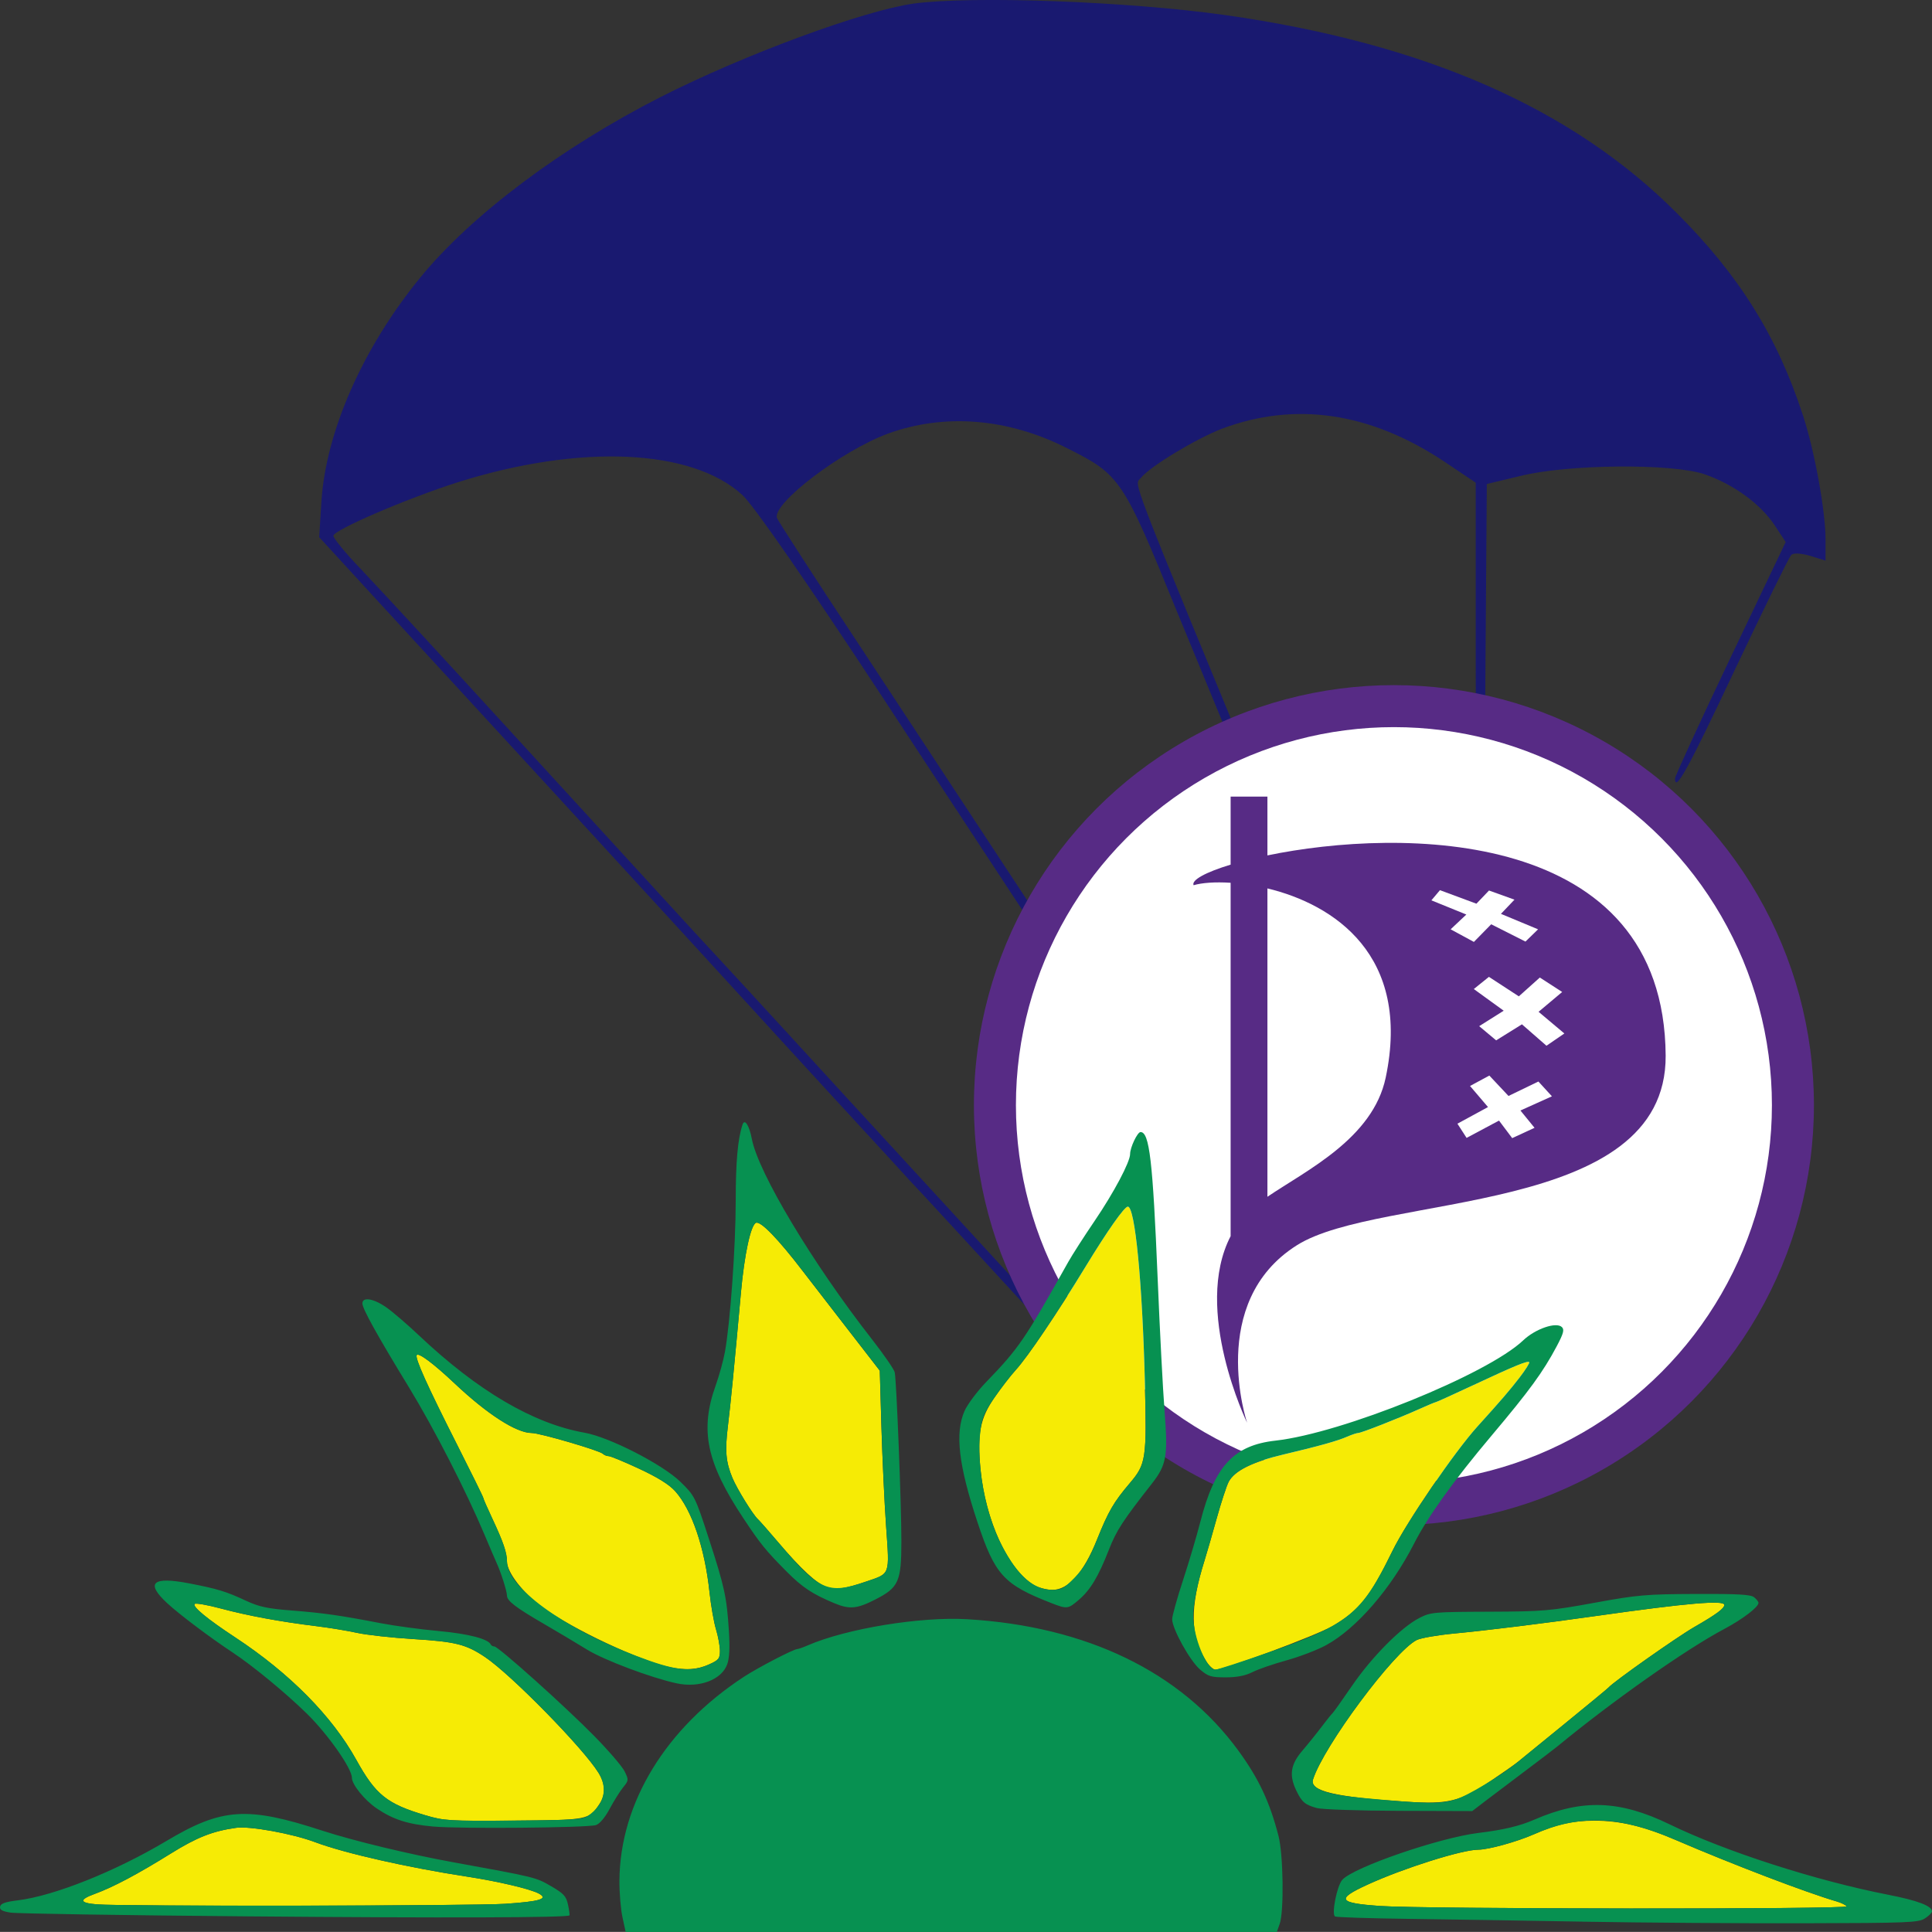 <svg width="2300" height="2299.9" version="1.1" viewBox="-5e3 -5e3 2300 2299.9" xmlns="http://www.w3.org/2000/svg">
 <rect x="-5e3" y="-5e3" width="2300" height="2299.9" fill="#333333" stroke="none"/>
 <path d="m-3912.6-4995.7c-59.565 8.434-201.36 60.62-300.99 111.22-118.08 60.092-225.61 140.74-286.23 215.07-68.527 83.813-112.28 183.44-117.55 266.73l-2.636 42.17 70.108 76.433c104.9 113.86 344.21 374.26 483.9 527.13 67.472 73.798 134.42 146.01 147.6 160.77 13.705 14.232 76.433 82.758 139.69 151.29 102.26 111.75 124.4 133.36 124.4 122.29 0-2.636-14.232-18.977-238.79-263.04-66.945-72.744-143.91-156.56-171.84-187.13-27.938-30.573-78.014-84.867-111.75-121.24-33.209-36.372-115.97-126.51-183.44-200.31-141.8-154.98-164.99-179.75-209.8-227.72-18.45-18.977-33.209-37.426-33.209-40.062 0-6.853 86.976-44.279 148.12-63.783 145.49-45.86 278.85-40.061 338.94 15.287 13.705 12.651 79.596 108.06 164.46 237.21 78.015 119.13 179.75 273.58 226.14 344.21 46.387 70.108 115.97 175.53 154.45 234.57 38.481 58.511 72.217 105.43 75.379 103.84 2.636-2.109-2.108-13.178-10.015-25.302-8.434-12.124-98.046-148.12-198.73-301.52-101.21-153.92-225.08-342.11-275.69-419.07-50.604-76.434-93.301-142.85-94.883-146.54-6.325-16.868 76.434-80.123 132.31-100.68 66.946-24.248 142.32-18.45 212.96 17.395 63.255 31.628 66.418 36.372 130.2 192.93 31.628 76.96 78.015 189.24 103.32 250.39 24.775 60.62 55.875 136 68.526 167.1 20.031 49.55 31.627 68.526 31.627 52.185 0-2.636-42.697-108.59-95.41-235.63-167.1-405.36-158.14-382.17-150.76-391.13 11.07-14.232 66.945-47.442 96.992-59.038 87.503-32.682 176.59-19.504 265.14 39.535l36.899 24.775v215.59c0 138.63 2.108 215.6 5.271 215.6 3.163 0 5.799-77.488 6.326-214.54l1.581-215.07 39.535-9.489c56.403-14.232 181.33-15.287 219.81-2.108 34.79 12.124 66.418 35.318 83.286 60.62l13.178 20.031-65.891 138.11c-36.372 76.433-65.89 140.74-65.89 143.38 0 16.868 14.759-9.488 70.634-128.09 34.791-73.271 64.837-134.94 67.472-137.58 2.108-3.163 11.07-2.635 22.666 0.527l18.45 5.798v-25.302c0-33.736-13.178-105.95-26.884-147.6-30.573-93.828-75.379-166.04-149.7-240.37-124.93-125.46-300.46-202.42-537.67-236.15-115.97-16.341-300.99-23.194-371.62-13.706z" fill="#191970" stroke-width="5.271"/>
 <g transform="translate(357.53 -.07)" stroke-width=".1">
  <circle cx="-3698.1" cy="-3684.3" r="500" fill="#572b85"/>
  <circle cx="-3698.1" cy="-3684.3" r="450" fill="#fff"/>
  <path d="m-3892.5-3528.3v-420.7c-18.7-1.2-34.299 0-44.099 2.9-2.801-6.099 14.398-15.5 44.099-24.5v-81h43.8v70c157.8-32.7 472.4-34.4 474.1 238.4 1.099 192.6-340.1 163.2-439 225.7-107.6 67.8-59.301 211.3-59.301 211.3s-65.099-134.4-19.6-222.1zm43.8-46.899c46.199-31.401 125.5-69.301 140.8-141.8 30.8-145.8-61.9-206.3-140.8-225.3z" fill="#572b85"/>
  <path d="m-3653.5-3928.1 41.6 16.901-18.699 17.599 27.699 15 20.6-21 40.8 20.6 15-14.6-44.199-18.4 16.101-16.9-30.301-10.899-15 15.699-43.4-16.099zm50.501 105.6 35.599 25.8-29.199 18.4 20.199 16.9 30.7-19.1 29.199 25.501 21.3-14.6-30.699-25.801 28.1-23.599-26.6-17.199-25 22.4-35.599-23.201zm-4.501 115.4 21.4 25.1-36.4 19.801 10.902 16.899 38.6-20.6 15.699 20.9 26.6-12.3-16.8-20.6 37.501-16.899-16.101-17.602-35.6 17.202-22.8-24.301z" fill="#fff"/>
 </g>
 <g transform="matrix(11.83 0 0 11.573 -5123.5 -4511)" stroke-width=".265">
  <path d="m149.32 153.81c-4.235-0.304-4.46-0.697-1.261-2.196 3.627-1.699 9.514-3.597 11.155-3.597 1.005 0 3.883-0.815 5.587-1.582 2.278-1.026 3.889-1.398 6.059-1.403 2.591-5e-3 5.006 0.578 8.174 1.973 5.665 2.494 13.173 5.426 16.225 6.335 0.468 0.139 0.921 0.368 1.008 0.508 0.194 0.314-42.529 0.28-46.947-0.038zm-129.14-0.167c-1.754-0.151-1.815-0.475-0.201-1.079 1.857-0.695 4.312-2.027 7.65-4.15 2.628-1.671 4.203-2.305 6.574-2.646 1.375-0.197 5.649 0.597 7.938 1.474 2.988 1.146 9.297 2.608 15.346 3.556 3.073 0.482 6.279 1.254 7.159 1.725 1.023 0.548 0.154 0.823-3.357 1.063-3.251 0.222-38.625 0.271-41.107 0.057zm33.073-9.164c-3.887-1.179-5.008-2.099-6.971-5.722-2.423-4.474-6.709-8.902-12.176-12.578-2.829-1.903-4.337-3.175-4.077-3.441 0.106-0.108 1.296 0.106 2.646 0.475 2.71 0.742 5.968 1.357 9.597 1.813 1.31 0.164 3.155 0.474 4.101 0.689 0.946 0.214 3.506 0.503 5.689 0.64 4.232 0.267 5.283 0.539 7.204 1.86 2.623 1.805 9.885 9.382 11.401 11.896 0.705 1.169 0.733 2.241 0.084 3.224-1.069 1.622-1.12 1.632-8.635 1.691-6.483 0.051-6.994 0.02-8.864-0.547zm98.69-1.396c-7.206-0.48-9.741-1.099-9.372-2.288 1.056-3.41 8.147-13.16 10.431-14.341 0.399-0.206 2.08-0.507 3.736-0.668 3.438-0.335 8.995-1.037 14.388-1.818 9.096-1.317 12.832-1.645 12.832-1.127 0 0.366-0.805 0.972-3.022 2.276-1.743 1.025-8.171 5.659-8.62 6.214-0.073 0.09-2.037 1.75-4.366 3.688-2.328 1.939-4.471 3.724-4.763 3.967-0.291 0.243-1.516 1.121-2.723 1.951-3.105 2.136-4.266 2.429-8.522 2.146zm-74.083-13.84c-2.952-0.614-9.88-3.947-12.867-6.191-1.95-1.465-3.537-3.57-3.537-4.691 0-0.888-0.38-2.02-1.489-4.432-0.491-1.068-0.893-2.01-0.893-2.094s-1.184-2.544-2.632-5.466c-3.008-6.074-4.261-8.915-4.069-9.226 0.179-0.289 1.687 0.863 3.819 2.917 3.295 3.176 6.216 5.095 7.753 5.095 0.8 0 6.804 1.792 7.154 2.135 0.138 0.136 0.406 0.246 0.596 0.246 0.189 0 1.573 0.585 3.075 1.301 1.849 0.881 3.014 1.624 3.609 2.301 1.681 1.914 2.982 5.828 3.459 10.398 0.143 1.37 0.437 3.088 0.654 3.818 0.217 0.73 0.394 1.729 0.394 2.219 0 0.792-0.125 0.948-1.125 1.401-1.159 0.526-2.291 0.604-3.903 0.269zm53.967-0.606c-1.63-2.648-1.676-5.471-0.168-10.385 0.223-0.728 0.773-2.672 1.221-4.321 0.448-1.649 0.993-3.341 1.209-3.76 0.582-1.125 2.38-2.044 5.46-2.789 3.657-0.885 5.476-1.406 6.481-1.854 0.459-0.205 0.95-0.372 1.091-0.372 0.308 0 4.082-1.513 6.194-2.484 0.827-0.38 1.556-0.691 1.618-0.691s1.707-0.761 3.655-1.692c4.3-2.054 5.567-2.589 5.736-2.42 0.071 0.071-0.37 0.789-0.979 1.596-0.989 1.309-1.871 2.358-4.235 5.029-2.313 2.613-7.119 9.81-8.55 12.803-2.265 4.736-3.343 6.115-6.035 7.722-1.592 0.95-10.868 4.478-11.775 4.478-0.216 0-0.632-0.387-0.923-0.86zm-38.224-7.657c-0.989-0.347-2.568-1.838-4.849-4.58-0.968-1.164-1.891-2.236-2.049-2.381-0.492-0.451-2.104-3.121-2.557-4.233-0.668-1.64-0.767-2.787-0.461-5.327 0.266-2.205 0.663-6.363 1.311-13.723 0.349-3.96 0.992-7 1.524-7.204 0.479-0.184 2.239 1.677 4.7 4.968 0.291 0.389 2.154 2.853 4.14 5.476l3.611 4.768 0.165 5.786c0.091 3.182 0.302 7.785 0.47 10.228 0.35 5.108 0.453 4.821-2.037 5.689-2.135 0.745-3.025 0.865-3.969 0.534zm20.881-0.185c-2.596-1.583-4.889-6.67-5.374-11.92-0.337-3.653-0.04-5.225 1.389-7.344 0.668-0.991 1.639-2.278 2.158-2.86 1.2-1.346 4.162-5.827 6.997-10.583 2.238-3.755 3.932-6.218 4.278-6.218 0.723 0 1.46 7.734 1.714 17.994 0.198 7.982 0.126 8.479-1.512 10.449-1.621 1.95-2.156 2.892-3.302 5.808-1.334 3.395-2.878 5.173-4.492 5.171-0.572-5.3e-4 -1.407-0.225-1.856-0.498z" fill="#f6eb05"/>
  <path d="m73.079 154.96c-0.177-0.837-0.314-2.533-0.305-3.77 0.058-7.981 4.66-15.69 12.505-20.944 1.429-0.957 5.03-2.869 5.405-2.869 0.107 0 0.569-0.167 1.028-0.371 3.879-1.725 11.337-2.978 16.047-2.696 12.019 0.719 21.526 5.426 27.301 13.518 2.049 2.871 3.145 5.253 4.037 8.769 0.486 1.915 0.564 7.781 0.122 9.05l-0.29 0.833h-65.527zm96.724 0.46c-5.821-0.106-13.776-0.235-17.677-0.287-3.902-0.052-7.203-0.163-7.337-0.245-0.376-0.233 0.191-3.164 0.731-3.774 1.146-1.296 9.759-4.327 13.7-4.82 2.542-0.318 4.148-0.71 5.64-1.373 4.803-2.138 8.58-2.002 13.589 0.486 5.643 2.803 14.706 5.787 22.003 7.246 2.973 0.594 4.408 1.152 4.408 1.714 0 0.139-0.322 0.463-0.716 0.722-0.656 0.43-1.681 0.471-12.237 0.497-6.337 0.016-16.284-0.058-22.105-0.164zm26.464-1.575c-0.087-0.14-0.54-0.369-1.008-0.508-3.052-0.909-10.56-3.84-16.225-6.335-5.605-2.468-9.656-2.631-14.233-0.57-1.704 0.767-4.582 1.582-5.587 1.582-1.642 0-7.528 1.898-11.155 3.597-3.199 1.499-2.974 1.891 1.261 2.196 4.417 0.317 47.141 0.352 46.947 0.038zm-160.87 1.032c-12.515-0.11-23.266-0.284-23.892-0.386-0.858-0.14-1.118-0.292-1.055-0.619 0.062-0.32 0.523-0.488 1.752-0.64 3.658-0.452 9.825-2.967 14.98-6.109 5.604-3.416 8.135-3.585 15.726-1.052 3.074 1.026 8.727 2.42 13.125 3.237 8.285 1.539 8.318 1.548 9.848 2.455 1.296 0.769 1.538 1.039 1.721 1.92 0.117 0.564 0.181 1.056 0.143 1.094-0.241 0.235-12.603 0.273-32.349 0.1zm25.894-1.294c3.511-0.24 4.38-0.515 3.357-1.063-0.879-0.471-4.085-1.243-7.159-1.725-6.049-0.948-12.358-2.41-15.346-3.556-2.288-0.877-6.563-1.671-7.938-1.474-2.371 0.34-3.946 0.974-6.574 2.646-3.338 2.123-5.793 3.455-7.65 4.15-1.614 0.604-1.553 0.928 0.201 1.079 2.482 0.214 37.857 0.165 41.107-0.057zm-7.241-7.944c-2.595-0.246-4.023-0.712-5.69-1.859-1.23-0.846-2.512-2.467-2.512-3.175 0-0.954-2.439-4.497-4.538-6.592-2.183-2.179-5.448-4.926-7.5-6.31-2.225-1.501-5.335-3.897-6.545-5.042-2.218-2.1-1.488-2.77 2.221-2.037 2.844 0.562 3.705 0.83 5.689 1.775 1.335 0.636 2.17 0.819 4.63 1.015 3.16 0.252 4.841 0.497 8.954 1.307 1.382 0.272 4.002 0.634 5.821 0.804 2.992 0.28 4.99 0.809 5.248 1.388 0.049 0.109 0.209 0.198 0.356 0.198 0.404 0 7.142 6.176 10.088 9.246 1.427 1.487 2.789 3.112 3.027 3.61 0.414 0.869 0.408 0.936-0.147 1.631-0.318 0.399-0.93 1.395-1.359 2.212-0.483 0.92-1.013 1.559-1.389 1.677-0.897 0.28-13.735 0.397-16.352 0.15zm15.582-1.117c1.62-1.144 2.01-2.803 1.038-4.414-1.517-2.515-8.778-10.092-11.401-11.896-1.921-1.321-2.972-1.593-7.204-1.86-2.183-0.138-4.743-0.426-5.689-0.64-0.946-0.214-2.791-0.524-4.101-0.689-3.629-0.456-6.887-1.071-9.597-1.813-1.349-0.369-2.54-0.583-2.646-0.475-0.26 0.266 1.248 1.538 4.077 3.441 5.466 3.676 9.752 8.104 12.176 12.578 1.963 3.624 3.084 4.544 6.971 5.722 1.87 0.567 2.381 0.598 8.864 0.547 5.976-0.047 6.962-0.113 7.513-0.502zm73.318-0.789c-1.187-0.339-1.496-0.606-2.049-1.772-0.759-1.599-0.599-2.698 0.6-4.132 0.579-0.692 1.459-1.809 1.955-2.482 0.497-0.673 0.977-1.284 1.067-1.356 0.09-0.073 0.975-1.343 1.966-2.823 1.996-2.981 4.952-6.027 6.78-6.985 1.141-0.598 1.431-0.625 7.011-0.646 5.433-0.021 6.138-0.082 10.583-0.912 4.374-0.817 5.206-0.891 10.211-0.913 4.256-0.019 5.544 0.055 5.887 0.339 0.241 0.2 0.439 0.458 0.439 0.573 0 0.442-1.596 1.684-3.47 2.703-3.857 2.095-11.23 7.401-16.77 12.068-0.291 0.245-1.72 1.359-3.175 2.475-1.455 1.116-3.264 2.512-4.019 3.102l-1.373 1.073-7.358-0.024c-4.047-0.013-7.775-0.143-8.284-0.288zm13.964-0.885c1.169-0.347 4.578-2.446 6.277-3.865 0.291-0.243 2.434-2.028 4.763-3.967 2.328-1.939 4.293-3.599 4.366-3.688 0.449-0.555 6.877-5.189 8.62-6.214 2.217-1.304 3.022-1.91 3.022-2.276 0-0.518-3.737-0.19-12.832 1.127-5.393 0.781-10.95 1.483-14.388 1.818-1.656 0.161-3.337 0.462-3.736 0.668-2.284 1.181-9.375 10.931-10.431 14.341-0.295 0.954 1.265 1.548 5.007 1.905 6.445 0.616 7.698 0.637 9.334 0.151zm-78.39-11.945c-2.569-0.569-7.281-2.381-8.999-3.461-1.097-0.69-3.034-1.87-4.303-2.622-2.905-1.721-3.763-2.393-3.767-2.952-0.004-0.449-0.606-2.384-1.043-3.353-0.131-0.291-0.68-1.601-1.22-2.91-1.846-4.482-5.081-10.931-7.585-15.123-3.218-5.386-4.7-8.116-4.7-8.656 0-0.701 1.132-0.51 2.408 0.405 0.64 0.459 2.117 1.755 3.281 2.88 5.923 5.723 11.516 9.082 16.677 10.016 2.48 0.449 7.84 3.256 9.638 5.048 1.441 1.436 1.49 1.535 2.855 5.826 1.585 4.982 1.809 6.036 2.025 9.525 0.106 1.706 0.05 2.809-0.174 3.432-0.572 1.595-2.811 2.45-5.092 1.946zm3.241-1.931c0.999-0.454 1.125-0.61 1.125-1.401 0-0.49-0.177-1.489-0.394-2.219-0.217-0.73-0.511-2.449-0.654-3.818-0.476-4.57-1.778-8.484-3.459-10.398-0.595-0.677-1.76-1.42-3.609-2.301-1.502-0.715-2.886-1.301-3.075-1.301-0.189 0-0.458-0.111-0.596-0.246-0.35-0.343-6.355-2.135-7.154-2.135-1.537 0-4.458-1.92-7.753-5.095-2.132-2.054-3.64-3.207-3.819-2.917-0.192 0.311 1.061 3.152 4.069 9.226 1.447 2.923 2.632 5.383 2.632 5.466s0.402 1.026 0.893 2.094c1.109 2.412 1.489 3.543 1.489 4.432 0 2.64 5.591 6.824 12.979 9.713 3.931 1.537 5.502 1.73 7.328 0.901zm49.428 0.502c-1.012-0.889-2.796-4.182-2.796-5.162 0-0.337 0.489-2.137 1.087-3.999 0.598-1.862 1.385-4.577 1.75-6.032 1.437-5.737 3.366-7.866 7.563-8.343 6.694-0.761 21.319-6.812 24.923-10.312 1.227-1.192 3.334-1.93 3.898-1.365 0.263 0.263 0.157 0.661-0.524 1.973-1.378 2.651-2.733 4.552-6.551 9.184-3.836 4.654-6.411 8.321-7.804 11.112-2.312 4.635-5.801 8.752-8.856 10.452-0.877 0.488-2.667 1.189-3.976 1.558-1.31 0.369-2.853 0.913-3.429 1.21-0.726 0.374-1.557 0.539-2.703 0.539-1.47 0-1.758-0.091-2.582-0.814zm6.778-1.702c8.21-2.931 9.491-3.997 12.59-10.478 1.431-2.993 6.238-10.19 8.55-12.803 2.364-2.671 3.247-3.719 4.235-5.029 0.609-0.807 1.05-1.526 0.979-1.596-0.169-0.169-1.436 0.366-5.736 2.42-1.948 0.93-3.593 1.692-3.655 1.692s-0.79 0.311-1.618 0.691c-2.112 0.97-5.886 2.484-6.194 2.484-0.142 0-0.633 0.168-1.091 0.372-1.004 0.448-2.824 0.969-6.481 1.854-3.079 0.745-4.878 1.664-5.46 2.789-0.217 0.419-0.761 2.111-1.209 3.76-0.448 1.649-0.998 3.594-1.221 4.321-0.703 2.289-1.136 4.455-1.141 5.707-0.01 2.187 1.341 5.538 2.232 5.538 0.216 0 2.565-0.775 5.219-1.723zm-43.572-5.109c-2.214-0.946-3.226-1.632-4.806-3.261-2.117-2.182-2.619-2.816-4.372-5.518-3.695-5.696-4.37-9.026-2.76-13.626 0.356-1.019 0.774-2.567 0.929-3.44 0.536-3.03 1.084-10.873 1.086-15.531 0.001-4.052 0.207-6.398 0.689-7.862 0.212-0.643 0.675 0.09 0.933 1.476 0.645 3.469 6.107 12.787 12.058 20.574 1.215 1.589 2.26 3.137 2.323 3.44 0.177 0.855 0.67 13.656 0.669 17.355-2e-3 4.176-0.267 4.781-2.632 6.015-1.85 0.965-2.585 1.032-4.116 0.378zm3.175-2.219c2.49-0.869 2.387-0.582 2.037-5.689-0.167-2.443-0.379-7.046-0.47-10.228l-0.165-5.786-3.611-4.768c-1.986-2.622-3.849-5.086-4.14-5.476-2.461-3.291-4.222-5.152-4.7-4.968-0.532 0.204-1.176 3.244-1.524 7.204-0.648 7.359-1.045 11.517-1.311 13.723-0.306 2.54-0.207 3.687 0.461 5.327 0.453 1.112 2.066 3.782 2.557 4.233 0.159 0.146 1.081 1.217 2.049 2.381 4.174 5.018 4.978 5.386 8.818 4.046zm18.653 2.201c-4.789-1.91-5.66-2.886-7.423-8.316-1.902-5.86-2.279-9.161-1.306-11.432 0.293-0.683 1.28-2.032 2.193-2.998 3.274-3.463 3.875-4.361 8.25-12.341 0.399-0.728 1.596-2.633 2.66-4.233 1.928-2.9 3.562-6.05 3.562-6.864 0-0.677 0.737-2.264 1.051-2.264 0.896 0 1.231 2.928 1.723 15.081 0.215 5.311 0.527 11.443 0.694 13.626 0.354 4.631 0.199 5.536-1.28 7.464-2.934 3.824-3.564 4.815-4.317 6.783-1.064 2.782-1.858 4.135-3.03 5.164-1.089 0.956-1.182 0.967-2.779 0.33zm2.364-2.622c0.909-0.956 1.464-1.921 2.243-3.903 1.146-2.916 1.681-3.858 3.302-5.808 1.637-1.97 1.709-2.467 1.512-10.449-0.254-10.259-0.991-17.994-1.714-17.994-0.345 0-2.04 2.463-4.278 6.218-2.835 4.757-5.798 9.238-6.997 10.583-0.519 0.582-1.49 1.869-2.158 2.86-0.985 1.461-1.251 2.11-1.407 3.432-0.413 3.501 0.518 8.56 2.168 11.78 1.595 3.112 3.197 4.547 5.08 4.549 0.9 7.9e-4 1.205-0.171 2.249-1.269z" fill="#079151"/>
 </g>
</svg>
